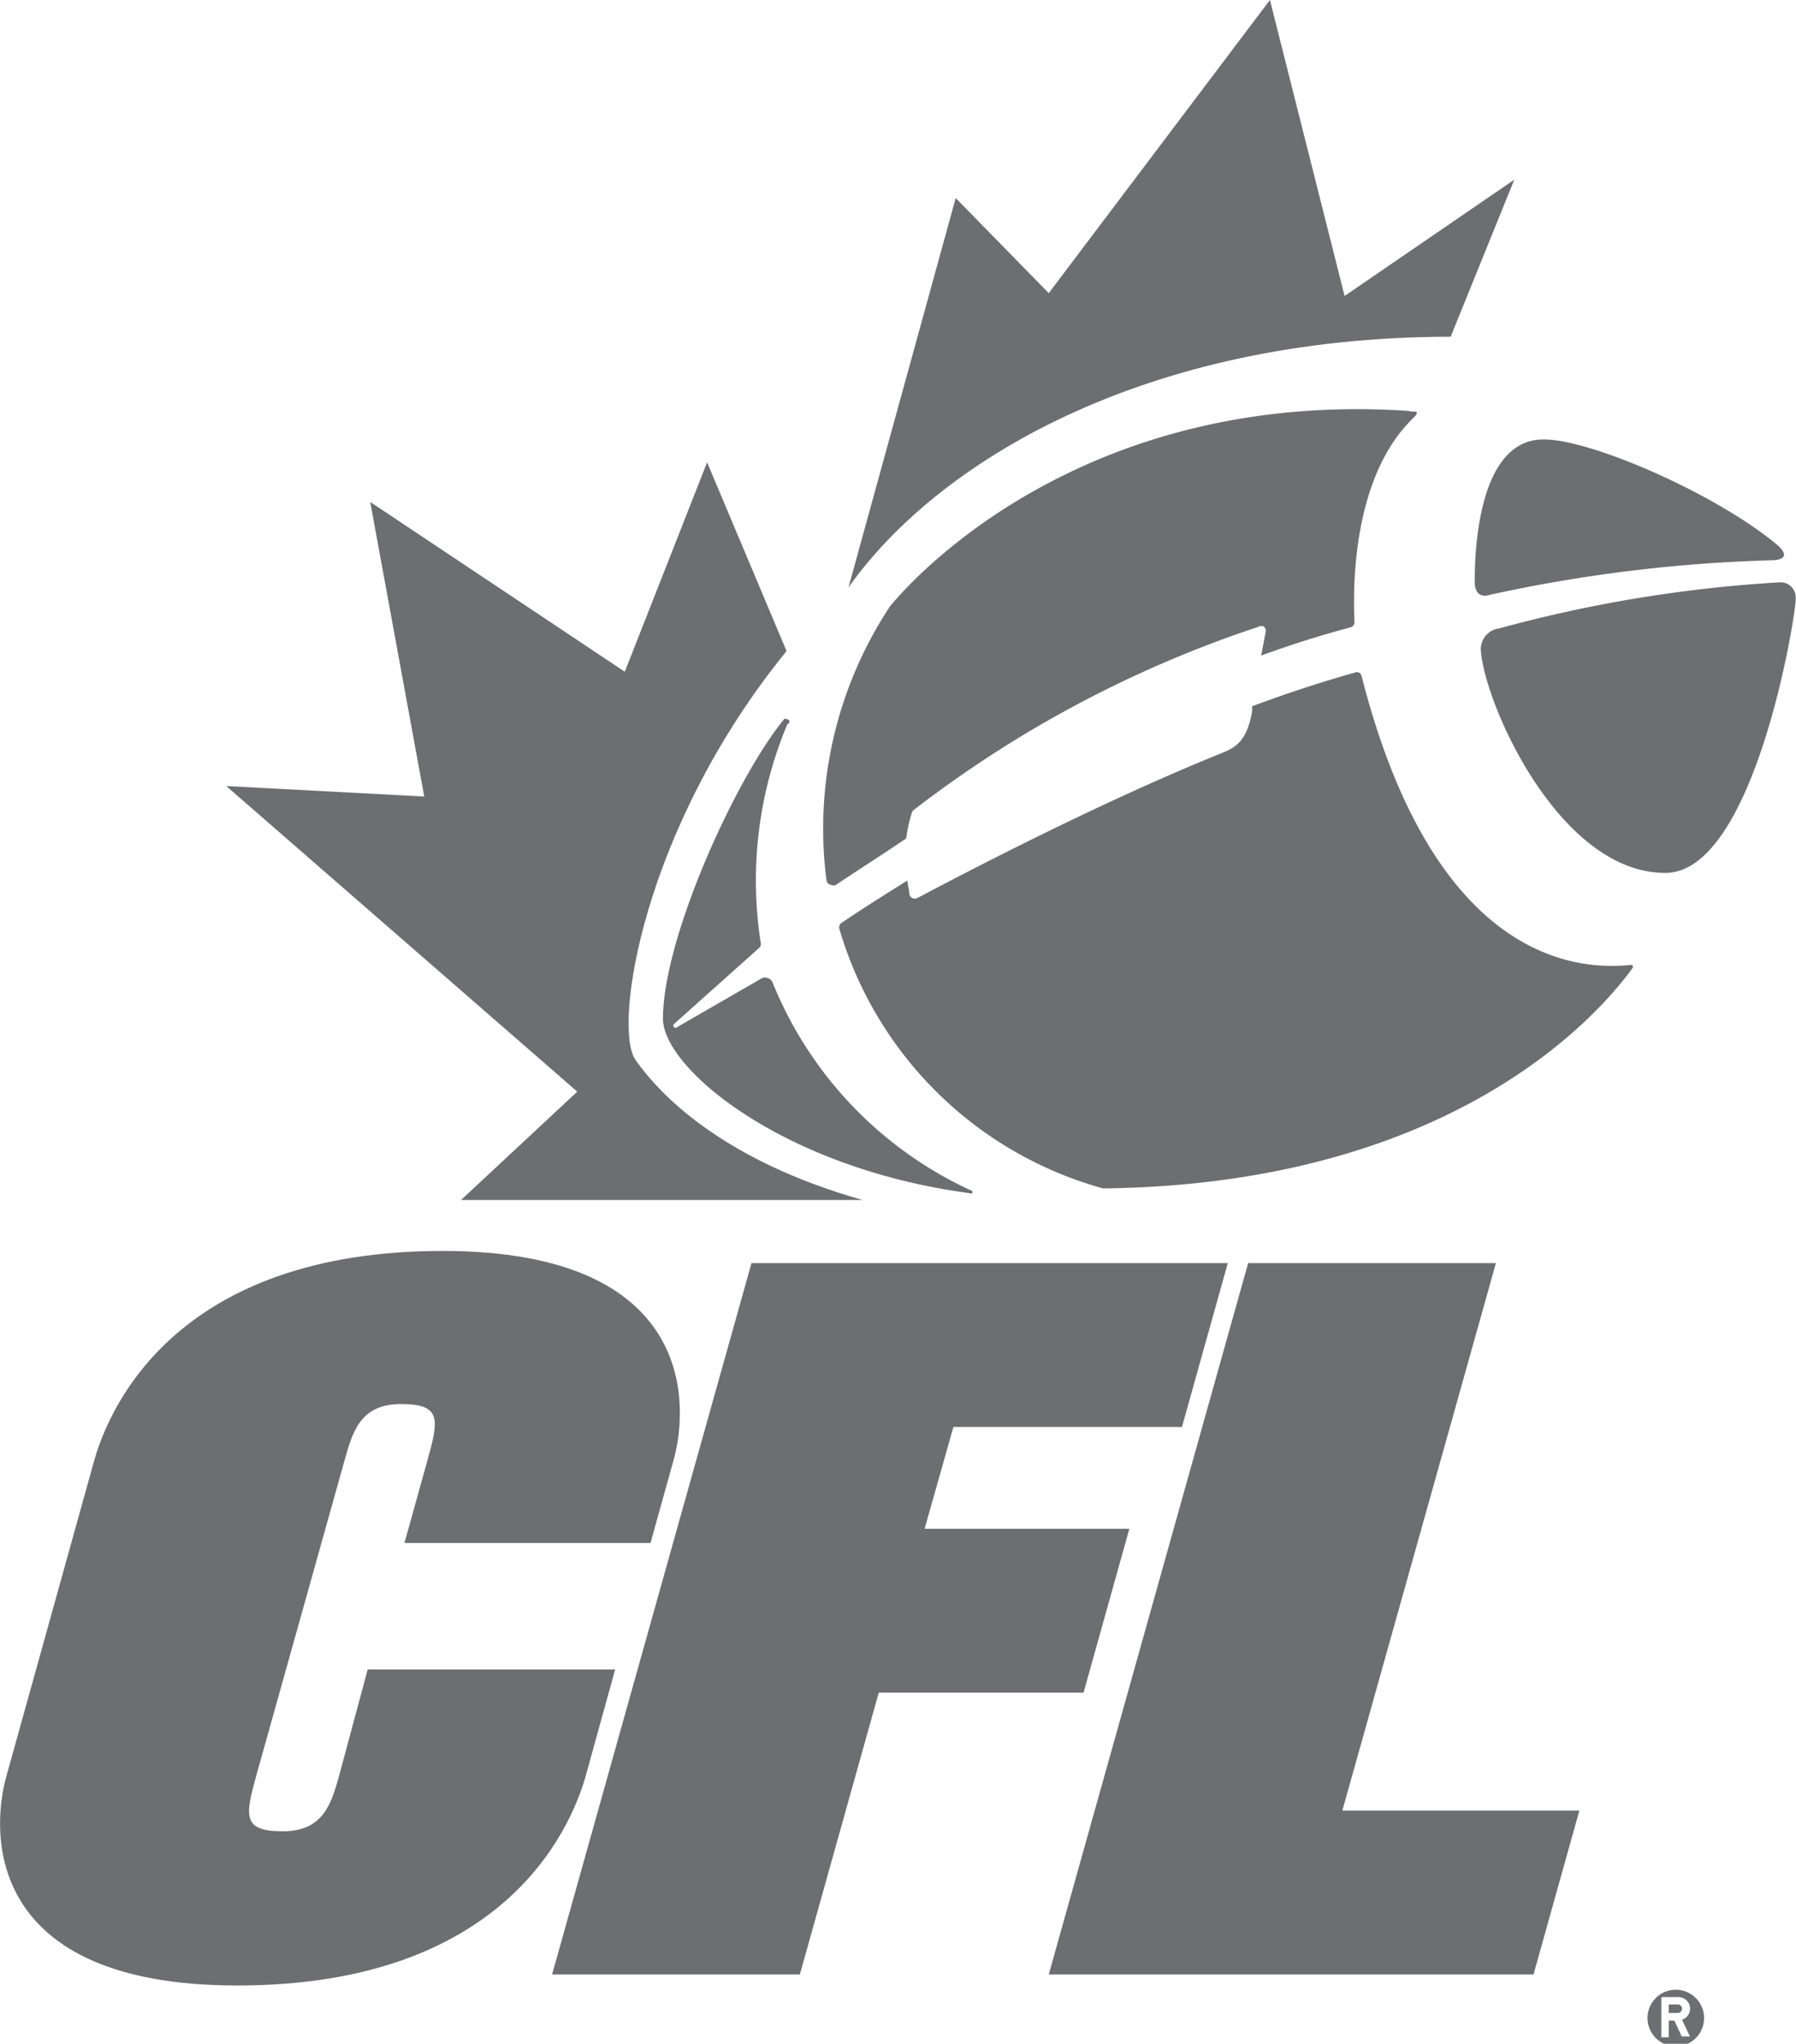 <svg xmlns="http://www.w3.org/2000/svg" viewBox="0 0 63.5 72.23"><defs><style>.cls-1{fill:#6d6e71;}</style></defs><title>CFL</title><g id="Layer_2" data-name="Layer 2"><g id="Layer_1-2" data-name="Layer 1"><path class="cls-1" d="M59.34,70.84H59v.3h.32a.15.15,0,1,0,0-.3Z"/><path class="cls-1" d="M59.25,70.32a1,1,0,1,0,1,1A1,1,0,0,0,59.25,70.32Zm.5,1.65h-.29l-.26-.56H59V72h-.26V70.58h.59a.41.41,0,0,1,.14.8Z"/><polygon class="cls-1" points="39.93 54.03 32.69 54.03 33.71 50.43 41.79 50.43 43.41 44.64 26.57 44.64 19.52 69.78 28.28 69.78 31.07 59.82 38.31 59.82 39.93 54.03"/><polygon class="cls-1" points="52.89 44.64 44.13 44.64 37.08 69.78 54.22 69.78 55.84 63.99 47.46 63.99 52.89 44.64"/><path class="cls-1" d="M21.75,59H13l-1,3.72c-.28,1-.55,2-2,2s-1.33-.55-.93-2l3.11-11.1c.28-1,.55-2,2-2s1.33.56.93,2l-.81,2.91H23l.81-2.91c.57-2,.76-7.41-8.16-7.41-9.34,0-11.76,5.43-12.32,7.41L.23,62.76c-.57,2-.76,7.41,8.16,7.41,9.34,0,11.76-5.43,12.32-7.41Z"/><path class="cls-1" d="M51.29,11.9l2.25-5.55-6,4.11L44.9,0,37.08,10.36,33.79,7,30,20.76C33.1,16.37,40.38,11.91,51.29,11.9Z"/><path class="cls-1" d="M22.47,37.46c-.81-1.15.24-8.19,5.34-14.45L25,16.34l-2.91,7.4-9-6L15,28.15l-7-.37L20.41,38.58,16.3,42.41h14.2C25.52,41,23.32,38.67,22.47,37.46Z"/><path class="cls-1" d="M27.81,25.42a.06.06,0,0,0-.09,0C26,27.52,23.44,33.16,23.44,36c0,1.76,4.26,5.3,10.86,6.17a.06.06,0,0,0,.07,0,.07.07,0,0,0,0-.08,13.78,13.78,0,0,1-7.06-7.38.26.26,0,0,0-.16-.14.25.25,0,0,0-.21,0l-3,1.73a.08.08,0,0,1-.11,0,.08.08,0,0,1,0-.11l3-2.68a.18.18,0,0,0,.07-.17,14.26,14.26,0,0,1,.94-7.75A.07.07,0,0,0,27.81,25.42Z"/><path class="cls-1" d="M29.38,31.27a.19.19,0,0,0,.18,0c.71-.48,1.54-1,2.48-1.64a5.21,5.21,0,0,1,.2-.91.2.2,0,0,1,.06-.09,41.09,41.09,0,0,1,12.2-6.48.18.18,0,0,1,.19,0,.19.19,0,0,1,.06.18l-.16.84c1-.37,2.08-.71,3.16-1a.19.19,0,0,0,.14-.2c-.07-1.47,0-5.1,2-7.12.05-.06.23-.2.2-.27s0,0-.32-.06c-12.08-.79-18.06,6.61-18.31,6.92a14.24,14.24,0,0,0-2.24,9.66A.19.19,0,0,0,29.38,31.27Z"/><path class="cls-1" d="M48.14,23.89a.2.2,0,0,0-.09-.12.19.19,0,0,0-.15,0c-1.24.35-2.45.75-3.63,1.19,0,.07,0,.13,0,.19-.2,1.1-.61,1.28-1.16,1.5-4.2,1.7-8.81,4.1-10.68,5.09a.21.21,0,0,1-.17,0,.22.22,0,0,1-.11-.14c0-.14-.05-.3-.07-.48-.83.52-1.6,1-2.33,1.5a.19.19,0,0,0-.07.22A13.45,13.45,0,0,0,39,42c12.2-.14,17.43-6,18.73-7.8a.07.07,0,0,0-.06-.1C55.62,34.32,50.68,33.84,48.14,23.89Z"/><path class="cls-1" d="M52.14,20.55c0,.69.54.47.54.47a53.34,53.34,0,0,1,10-1.22s.82,0,.1-.59c-2.18-1.79-6.53-3.68-8.2-3.68C52.21,15.52,52.14,19.67,52.14,20.55Z"/><path class="cls-1" d="M53,22.21a.74.74,0,0,0-.64.81c.16,1.93,2.79,7.83,6.52,7.83,3.14,0,4.61-9.06,4.61-9.68a.54.54,0,0,0-.56-.59A48.27,48.27,0,0,0,53,22.21Z"/></g></g></svg>